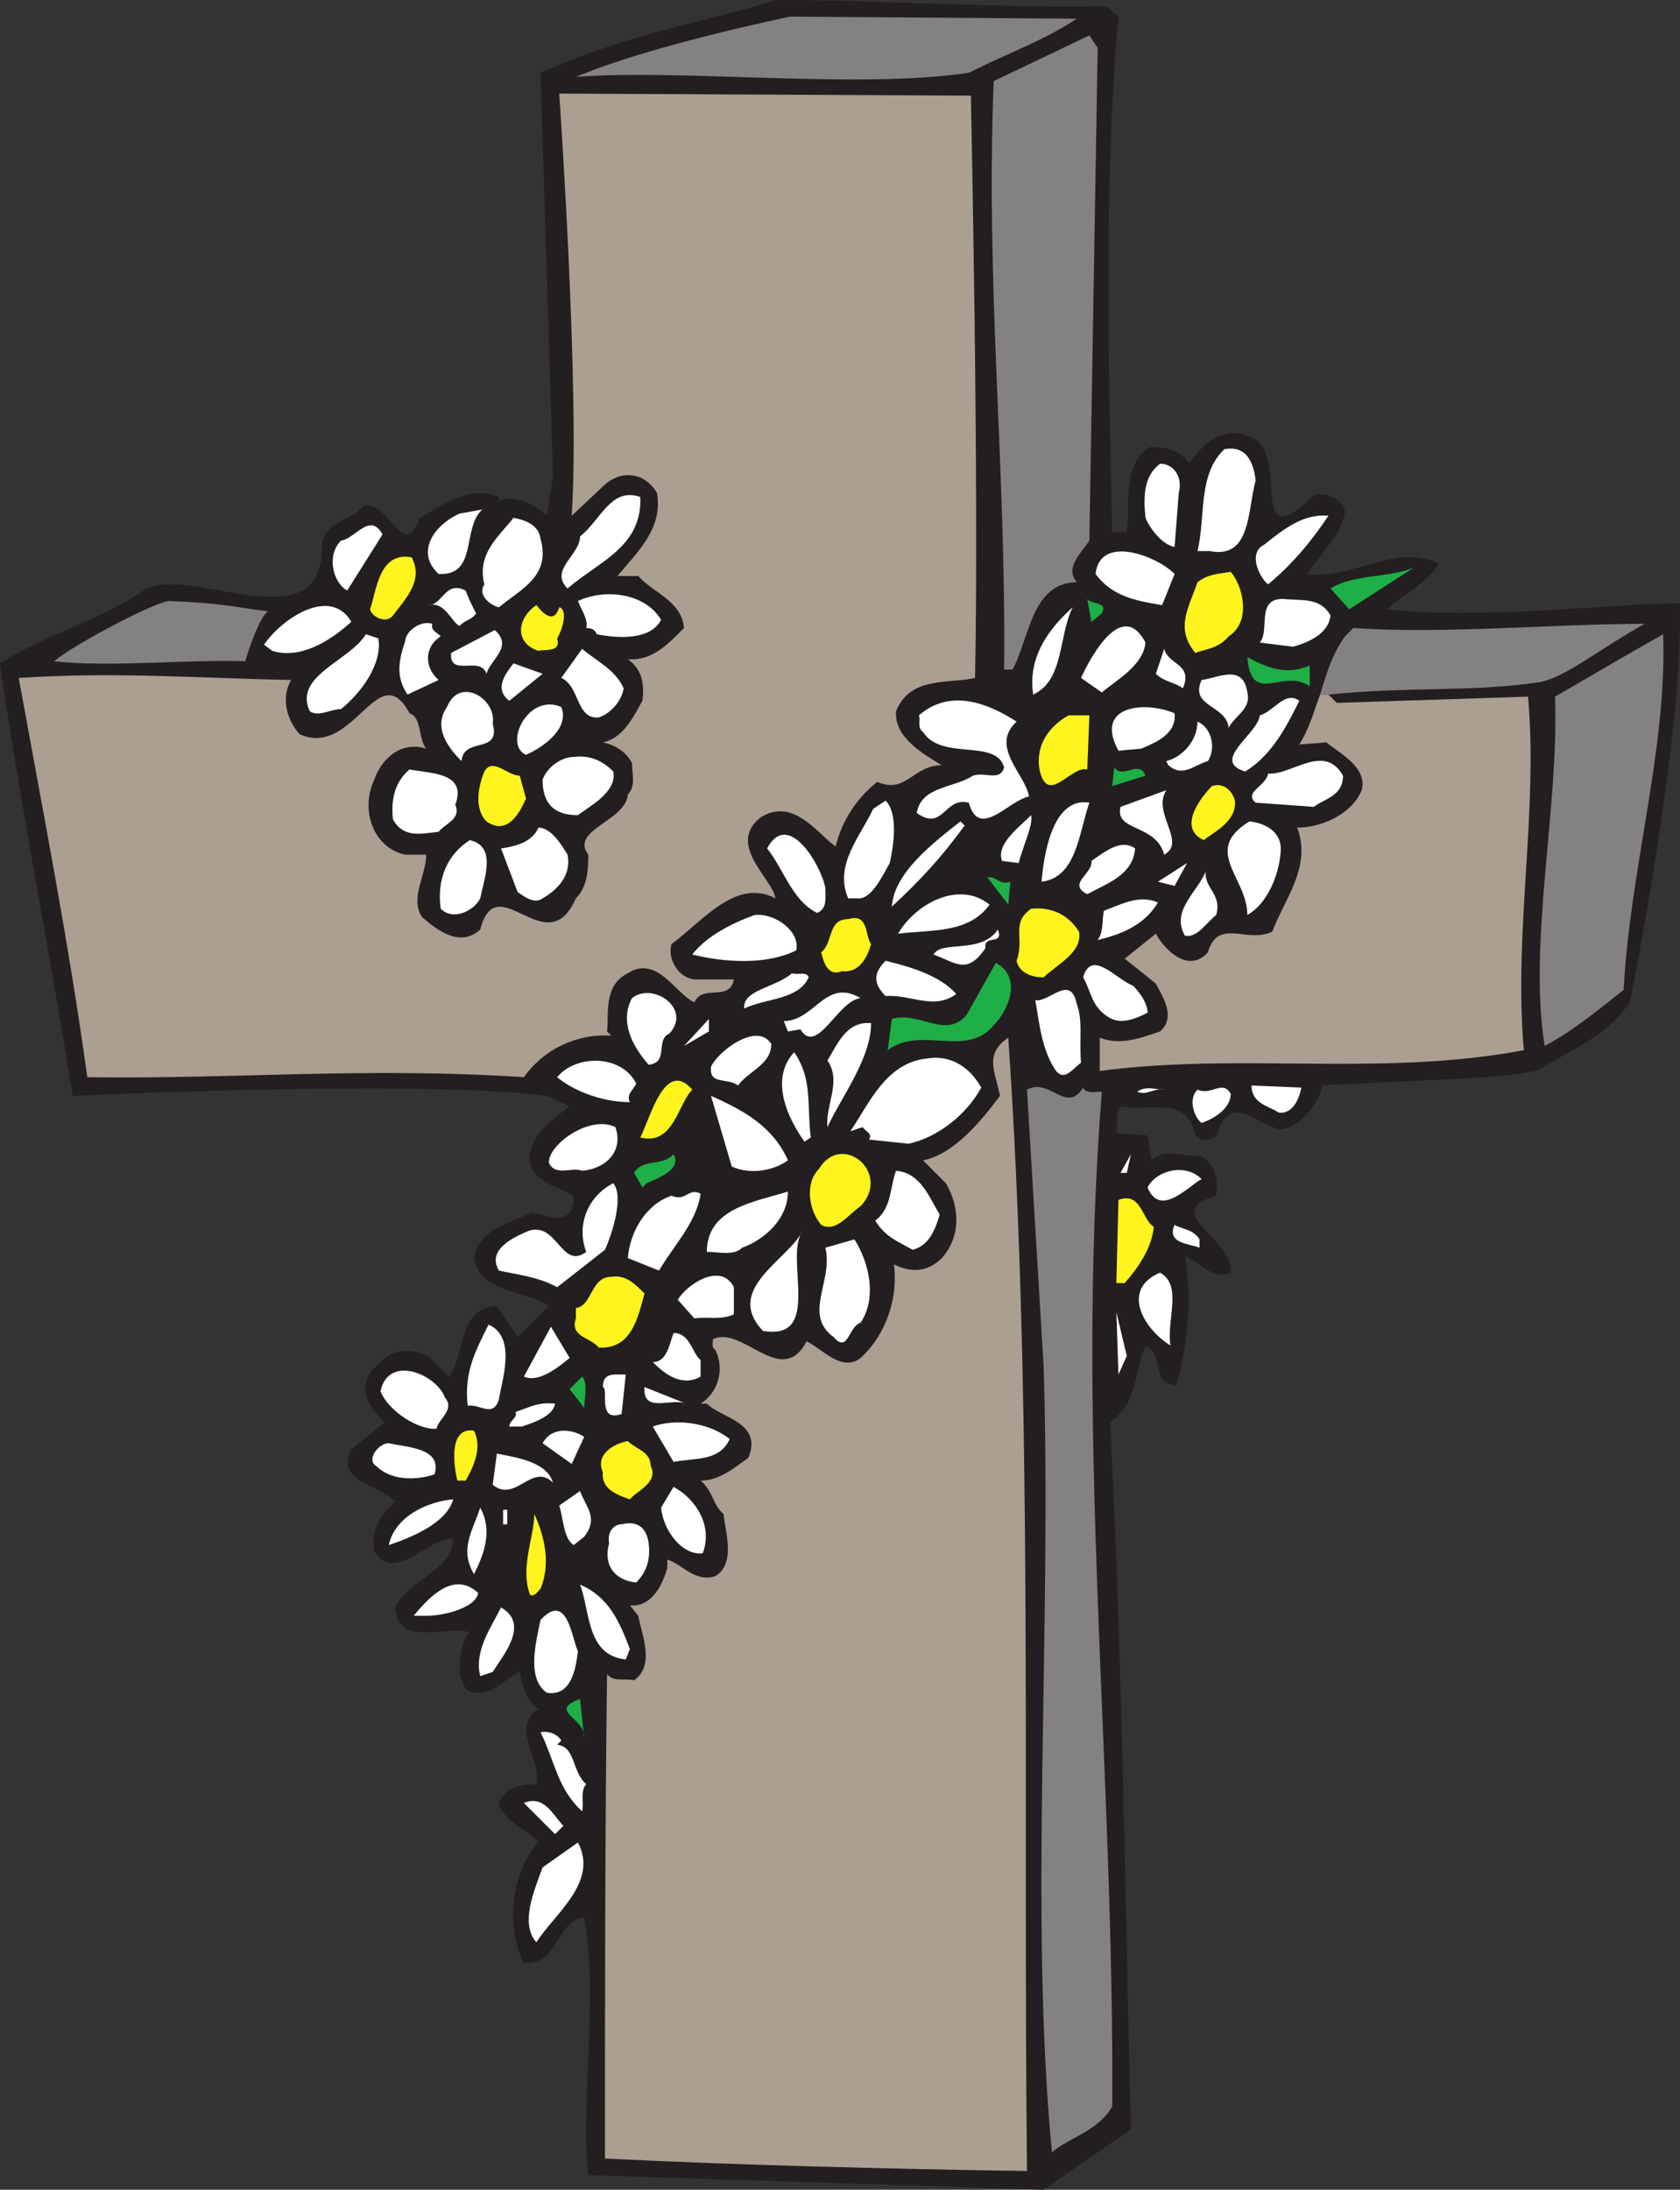 <svg xmlns="http://www.w3.org/2000/svg" width="606.082" height="789.75"><rect width="100%" height="100%" fill="#333333" stroke="none"/><path fill="#231f20" fill-rule="evenodd" d="M403.5 6c-5.25 58.5-3.75 123-2.25 186h5.25c1.5-9-2.25-24 8.25-30.75 6 0 10.5.75 14.25 6 4.5-6.75 12.75-15 23.25-9 12.75 6-2.25 44.25 21.75 20.25 4.5-.75 9.75.75 11.25 6-1.5 9-9 15-13.5 22.5 15.75 2.25 31.5-11.25 47.25-3.75-3.75 6.75-12.75 11.25-18.75 16.5 33 3.75 74.25-1.5 105.75-2.25 1.5 48-18 144-18 144-9 12.75-20.25 16.5-33.75 24.75-15.75 3-38.25 3-77.25 5.25-.75 6.75-9.75 16.5-15.75 15.75C453 405 444 394.5 439.5 408c-.75 3.75-6.75 3.75-8.25 1.5-3-15-17.25-8.25-27-10.5-2.25 2.25-.75 6.75-1.5 9.75l11.25.75 1.5 9c3.75-4.5 12-1.5 18-1.5 5.25 3.75 6 8.25 5.25 14.25-21 6 6.75 15.75 5.25 27.75-6 3-11.25-3.75-16.5-6 2.25 14.25 1.5 29.25-3 46.5-9.75 0-3.75-10.5-11.25-14.25-3.75 9-3 21-12.75 27.75 4.5 87.75 5.25 166.5 7.5 255l-31.5 21.75-164.25-5.25c-3-25.5 3.75-63.75-1.5-93-10.5 1.5-9 17.25-21.75 16.5-6.75-13.5-4.5-33 5.25-43.5-4.5-5.25-12.75-7.5-14.25-14.25 2.25-6 9-6.75 13.5-6.75 2.25-8.25-9.75-21 .75-27-4.5-3-6-9-6.75-13.5-3.75.75-10.5 10.5-18.75 6.75-4.5-4.5-3-14.25-.75-19.5l1.5-1.5c-9-3-25.5 6-27-9 5.25-10.5 20.25-12.75 21-24.75-9-.75-21 16.5-28.5 4.5-1.5-7.5 2.25-12.75 7.5-18-5.25-6-21.75-6.75-15.75-18.75l12-9.75c-6.75-6-10.5-14.25-2.25-21 5.25-6 12.75-6 18.75-2.25l6.75 6.75c6-8.25 3-24.75 17.25-25.5l7.5 11.25L198 471c-9-6-24.75-4.5-27-17.25 1.5-10.5 13.5-12.75 21-16.5 6.75 1.5 14.25 5.25 15-5.25-2.25-3.75-12.75-3.75-15.75-12-1.5-9.75 7.5-15.75 14.25-21l-8.25-3.75c-46.5-6-171 0-171 0C18 343.5 7.5 291.75 0 239.25c16.5-10.5 35.25-15 51.75-26.25 16.5-10.5 65.25 21 64.5-17.25 1.5-8.25 10.5-7.5 15-13.5 9.75-1.5 14.25 21 20.25 4.5 8.25-4.5 18-12 28.5-7.5v1.5c4.5-2.25 12 0 17.25 5.25l2.25-14.25-4.5-145.5c33.75-15 59.25-18 84.75-26.25 39 0 81 3 119.25 2.25L403.5 6"/><path fill="#848182" fill-rule="evenodd" d="M388.5 6.75c-12.75 8.25-24 12-39 19.5-39.75 6-104.25-1.5-141.75 1.5C227.25 19.5 260.25 11.25 285 6l103.5.75M393 195c-3 4.5-9 9.75-4.5 15-16.5 0-17.25 21-23.25 31.5h-3c.75-73.5-6.75-138-3.75-212.25l34.5-16.5 3 4.5L393 195"/><path fill="#ab9f92" fill-rule="evenodd" d="M350.25 34.5s3 139.5 1.5 210c-9.75 2.25-23.25-.75-28.5 12-.75 9.75 10.5 15.75 16.5 19.5-10.5 0-12.75 10.5-23.25 6-6.75 5.25-12.75 13.5-15 23.25-6-3.75-15-18-27-10.5-12.75 9.75 4.5 22.5 5.25 29.25-14.25-7.5-26.25 8.25-37.5 16.5-1.5 5.25 2.25 12 8.25 12.75h14.25c-1.5 8.25-11.25 1.5-14.25 8.25-6.75-3-13.5-17.25-24-10.5-9 4.5-6.75 15-7.5 21l1.5 1.5c-12-.75-24 4.5-31.5 15-57-3.75-104.25.75-157.5 0-6.75-48.75-15.75-94.5-24.75-144 35.25-2.25 62.25 0 98.25.75-3.75 6.75-1.5 14.25 3 19.5 19.5 9 28.5-28.5 39.75-7.5 4.5 1.5 3 9 6 12.75-9.75-3-16.5 4.5-18.75 11.25-5.25 11.25 0 24.75 11.25 27h7.5c0 7.5-6 15.75-1.5 22.5 5.25 4.5 13.5 11.25 21 4.5 6-23.25 24 12.75 34.5-11.25 3.75-3.75 4.5-9 4.5-15.75-6.75-9 13.5-12 14.25-21.75 3-3 1.5-7.5 1.5-11.25-2.25-4.5-6.75-6.75-10.5-7.5 7.5-1.5 11.25-9.75 14.25-15 .75-6 0-11.25-5.25-15 9 .75 15-6 20.25-11.25-.75-9.75-11.25-12.75-16.5-18.75h-7.5c7.5-9 16.5-17.25 14.25-30-4.5-7.5-12.75-8.25-18.75-3l-12 11.25c3-45-4.5-152.25-4.5-152.25l148.5.75"/><path fill="#fff" fill-rule="evenodd" d="M453 173.25c-3 10.5-1.5 28.5-16.5 25.5H432c3-12 0-27.75 9.75-36.75 8.25-1.5 10.5 5.25 11.25 11.25m-27.75 4.5-1.5 19.5c-4.5-.75-9-6.75-10.5-10.5-.75-7.5-.75-15 5.25-19.5 5.25 0 8.25 5.25 6.75 10.5M231 179.25c.75 18-15 23.25-26.25 33-6.75-6.75 4.5-12 4.5-18.75 7.5-6 11.25-18 21.75-14.25M479.25 186c-6 9-12.75 17.25-21.75 24.75-3-2.25-7.5-11.25-1.5-14.25 7.5-6 14.25-11.25 23.25-10.5m-321 21c-8.25-7.5-2.25-17.25 7.5-21.75l8.25-1.5c-7.5 6.75-1.5 24-15.75 23.25M195 194.25c3.75 13.5-6.75 18-15 24.75-1.5 0-8.25-3.75-5.25-8.25-3-11.25 6-18 10.5-24 3.75.75 9 2.25 9.75 7.5M125.25 213c-5.25-3-7.5-12.75-2.25-18 5.25-.75 10.5-10.5 15-2.25L125.25 213m298.5-6-4.5 11.25c-9-1.5-18-3-24-11.25 1.5-14.25 21.75-6.75 28.5 0"/><path fill="#1eaf46" fill-rule="evenodd" d="m486.75 219.75-6.75-7.5c8.25-5.25 21-3.75 30-7.5l-23.25 15"/><path fill="#fff41e" fill-rule="evenodd" d="M444 206.25c4.5 5.25 7.5 18-.75 23.25-3.75 4.5-8.25 4.5-12 6-7.5-9-2.25-16.5.75-25.5 3.75-3 7.5-3 12-3.75M148.5 201c4.5 8.25-2.25 15-6.75 21-2.25 3-7.5.75-8.25-2.25 2.25-6 3-21 15-18.75"/><path fill="#fff" fill-rule="evenodd" d="M480 222c-.75 6.75-8.25 9.75-13.5 11.25l-12-1.5c3.75-4.5-1.5-15.75 8.25-15.75 6.75.75 13.5-.75 17.25 6"/><path fill="#1eaf46" fill-rule="evenodd" d="m397.5 221.25-3.75 3-1.5-8.25c1.5 2.25 7.5.75 5.25 5.25"/><path fill="#fff" fill-rule="evenodd" d="M171.75 221.25c-1.5 2.25-3.75 2.25-6 4.5-3-1.5-5.25-9-11.25-7.5 5.25 0 6-9 13.5-5.25.75 2.25 2.25 5.25 3.75 8.25m66.75 2.25c-3.75 7.5-15.75 6.75-23.25 5.25-.75-2.25-3-2.25-3.75-2.25.75-3-1.5-6-3-9.75 9.75-4.5 24-3 30 6.75M387 219c-5.25 10.5-3 26.25-14.25 31.5-2.25-14.25 6.75-24.75 14.25-31.5"/><path fill="#ab9f92" fill-rule="evenodd" d="m479.25 250.5 3 3 69-2.25c3.75 41.25-5.25 84.75-1.5 127.5-51.75 9.75-102 .75-153 7.5v-12c7.5 3 15 0 21.75-2.25 6-5.25.75-12.75-1.5-17.25l-11.25-9 11.25-9c2.25 4.5 11.25 15 18.75 6.75 3.75-12.75 14.25-3 23.25-7.5 4.5-12 14.25-23.25 9-37.5 8.25 0 19.5-4.5 23.25-13.5 2.25-8.25-8.25-13.5-12.75-17.25l-9.75.75c3.75-6 5.25-12 7.5-18h3"/><path fill="#848182" fill-rule="evenodd" d="M476.25 250.5c2.25-7.5 4.5-15 9-21l3-3c33 2.25 72-1.5 105-1.5-17.25 9.75-27.75 18.75-37.5 21-25.5 3.75-46.5 1.5-76.5 4.5h-3"/><path fill="#fff41e" fill-rule="evenodd" d="M201.75 219c3 .75 1.5 7.5-.75 11.25 1.5 5.25-4.5 3.75-6.75 4.5-9-3-7.5-12-.75-16.5.75.75 6 8.25 8.25.75"/><path fill="#fff" fill-rule="evenodd" d="M126.75 224.25c-8.25 7.5-18.75 13.5-28.5 10.5l-3-2.25c6.75-9.75 24-21 31.5-8.25m286.5 7.5c-.75 8.25-10.5 13.5-15.75 18l-7.5-5.25c3.75-8.25 15-28.5 23.25-12.75"/><path fill="#848182" fill-rule="evenodd" d="M585.75 357c-6.75 5.25-17.25 14.25-28.5 20.25-6-37.5 5.25-86.25 3.75-126 14.25-8.25 27-15.75 39-22.5C601.5 270 588 313.5 585.75 357m-525-140.25c19.5.75 24 2.25 36 3.75-3 1.5-7.5 15-8.25 18-21-.75-49.5 2.25-69 0 6-5.25 33.75-20.25 41.25-21.75"/><path fill="#fff" fill-rule="evenodd" d="M156 225c-.75 2.25 1.5 3 3 4.5-6 3.75-6 11.25-.75 15.75L147 250.5c-4.5-6.75-3-12.75-.75-19.5 0-3 5.25-7.5 9.75-6m19.5 18c-2.25-6.75-13.5 1.5-12.75-7.5l15.75-8.25c6.75 6-1.5 10.5-3 15.75m251.25 5.25C423.75 246 420 246 417 243l3-9c1.5 6 10.5 5.25 6.75 14.25m-290.25-18c1.5 9-6 19.5-13.5 25.5-3.75 0-8.25 3-11.25.75-6-12.75 14.25-18 20.25-27.75l4.5 1.5"/><path fill="#1eaf46" fill-rule="evenodd" d="M472.5 240v7.5c-9.75-6.75-21 7.5-22.5-10.5 6.75 3.75 14.25 6.75 22.5 3"/><path fill="#fff" fill-rule="evenodd" d="M225 248.25c-.75 4.5-4.5 9-9 10.5-8.25.75-6.75-11.25-13.5-14.25L210 234c5.25 4.5 12 7.5 15 14.25m225 1.5c1.5 6-4.5 8.25-6.75 12.75-.75-8.25-14.25-7.5-9.75-17.25 6-.75 15-6 16.5 4.5m-266.25 3c-6-4.5-.75-10.5 1.5-13.5l10.5 3.75-12 9.75m285 0c-4.5 9-9.75 19.5-19.5 25.5-12.75-3.75 4.5-13.5 5.25-20.25 5.25-1.5 9-9 14.25-5.25m-102 7.5c-9.75 9 3 18.75 4.5 27-7.5 1.5-18 15.75-21.75 2.25-9-2.25-9 10.5-18.75 3.75 1.5-9.75 13.5-9 20.25-13.5 4.5-1.5 9.75 2.25 11.25-3-3-10.5-22.5-2.25-29.25-12.75-2.25-1.5-.75-4.5-1.5-6 11.25-9.75 24.75-4.5 35.25 2.25m57-3c.75 7.5-6.75 10.5-12 12.75l-8.25.75c-9-16.5 9.75-18 20.25-13.5m-246 3.75c3 11.25-10.5 4.5-11.25 13.5-4.5-4.5-10.5-12-5.25-19.5 4.5-11.25 18-3 16.5 6"/><path fill="#fff41e" fill-rule="evenodd" d="M392.25 277.5c-6-1.5-14.25 13.5-17.25 0-1.5-9 3.75-15.75 10.5-19.5h7.5l-.75 19.5"/><path fill="#fff" fill-rule="evenodd" d="M202.5 255c3 7.5-6 14.25-12.75 17.25-8.25-3.75.75-22.5 12.75-17.25m233.25 19.5c-5.25 1.5-9 6-14.25 1.5l-.75-1.5c6-1.5 11.25-7.5 11.25-14.25 5.25 2.25 6.75 9.75 3.75 14.25m48.75 5.25c0 7.5-6.75 8.25-10.5 11.25l-21-1.5c-4.5-3.75 3.75-6 4.5-10.5 8.25.75 20.25-11.25 27 .75"/><path fill="#1eaf46" fill-rule="evenodd" d="m413.25 279.75-12 3.75.75-6.75c3 4.5 9-3 11.25 3"/><path fill="#fff" fill-rule="evenodd" d="M221.25 278.25c1.5 7.5-9 12.75-12.75 15.75-9 0-12.75-4.5-12.75-12.75 1.5-4.5 6.75-8.25 11.25-8.25 6-.75 10.5 1.5 14.25 5.25"/><path fill="#fff41e" fill-rule="evenodd" d="M189.75 288c-2.25 5.25-6.75 13.5-14.25 8.25-4.5-4.5-3-12.75-.75-18 3-5.25 8.25 1.5 12.75 1.5l2.25 8.25m255.75.75c.75 7.5-7.5 11.25-11.25 14.25-9.75-4.5-.75-15.75 3-19.5 4.5-1.5 7.5 2.25 8.25 5.25"/><path fill="#fff" fill-rule="evenodd" d="M164.25 290.25c2.25 5.25-3.75 6.75-6 9.75-6.75.75-12.75 2.25-16.5-4.5-.75-7.5.75-13.5 6-18 6.75 1.5 21 .75 16.5 12.75m255.75 18C417 297 402 300 404.25 291l16.5-6c-5.25 8.25 7.5 18.75-.75 23.25m-27-18.75c-3.75 10.5-4.5 27-17.25 28.5.75-9 3.75-30.75 17.25-28.5m-72 21.75c-3 5.25-6.75 13.5-12 12.75h-3c-5.25-12 4.5-22.5 9-32.25l4.5-3c4.5 4.5 3 15.75 1.5 22.5m46.5 0-6-.75c-2.25-6 6-12 10.5-16.5.75 3.75-3 11.25-4.5 17.25m94.5-3.75c-.75 9-5.25 18.75-12 22.5 0-13.5-16.5-23.25.75-33.75 6.75.75 12 4.5 11.25 11.25m-114-9.75C339.75 309 333 316.5 321.75 327c.75-12 14.25-22.5 24.75-30.75l1.5 1.5m-143.25 10.5c1.5 7.5-3.75 12.75-9 15.75-3 2.25-6.75-.75-9-2.25l-6-15.75c5.25-.75 11.25-2.25 13.5-7.5 4.5 0 8.25 6 10.5 9.75m93 12c0 3.75.75 7.5-3 9-9-4.5-12-15.75-18-23.25 7.5-14.25 19.5 6 21 14.25M409.5 306c-.75 9.75-10.5 12.75-17.25 16.5-7.5-3.75 2.25-7.5 1.5-12 4.5-3 10.5-8.25 15.75-4.5m-236.25 18c-2.25 4.5-9.75 8.25-14.25 3.75-1.5-10.5 2.25-19.5 10.5-24.75 9.75 2.25 5.25 13.5 3.75 21m244.5-6 10.5-6.75-4.5 8.25zm21 12c-3.75 3-6.75 8.25-11.25 7.5-5.25-9 4.5-15.75 7.5-23.25-.75 6 6 8.25 3.75 15.75"/><path fill="#1eaf46" fill-rule="evenodd" d="m364.5 318-.75 8.25-7.5-9.75c3-.75 4.5 3 8.25 1.5"/><path fill="#fff" fill-rule="evenodd" d="M357 326.25c-7.5 10.5-21 9-33 10.5 6-10.5 21.75-19.5 33-10.5m60.75-.75c-4.5 7.5-12 11.25-21.75 13.5 2.25-3 1.5-7.5 2.25-10.5 6-2.25 12.75-6 19.5-3"/><path fill="#fff41e" fill-rule="evenodd" d="M389.25 336c1.5 7.5-8.25 12-12.75 16.5-5.25 0-9-2.25-9.75-6 3-8.25-2.25-13.5 5.25-18.75 7.5-.75 13.5 2.25 17.25 8.25"/><path fill="#fff" fill-rule="evenodd" d="M287.25 342.75c-10.5 5.25-25.5 4.5-37.5 1.5C255 337.5 264 333 272.25 330c7.5-.75 16.5 6 15 12.75"/><path fill="#fff41e" fill-rule="evenodd" d="M314.25 340.5c-1.5 5.25-4.5 10.5-10.5 9.75-5.25 2.25-6.75-3.75-7.5-6.75 4.5-3.75 2.25-12 9.75-12 7.5-2.25 6 6 8.25 9"/><path fill="#fff" fill-rule="evenodd" d="M355.5 342c-6.75 9.75-10.5 5.25-18.75 2.25 3-5.25 17.25 0 23.25-9 2.25 6-5.25 1.5-4.5 6.75M345 358.5c-8.25 6-16.5 0-25.5.75-4.5-4.5-4.5-8.25 0-12.75 9 2.25 19.5 5.25 25.5 12"/><path fill="#1eaf46" fill-rule="evenodd" d="M358.5 369.75c-9.75 12-26.25 0-38.25 9l1.5-11.25c9.75-3 19.5 7.5 27-1.5l10.5-18.75c9.75 5.25 4.5 17.25-.75 22.5"/><path fill="#fff" fill-rule="evenodd" d="M414 365.25c-4.5 2.25-9.75 4.5-14.25 1.5-6-3.75-6-9-9-14.25 3-10.5 12 .75 18 3 3 3 5.25 6.75 5.25 9.75M291.75 352.5C288 360.75 276 360 268.5 363.75c-.75-6.75 11.25-7.5 17.25-12.75 2.25.75 5.25-.75 6 1.5M390 383.25c-3 2.25-6 6.75-9 3-5.25-7.5-6-17.25-7.5-25.5 5.25.75 12.75-9.75 15 1.5 2.25 6 .75 13.5 1.5 21M310.5 360c-8.25.75-15.75 21-21.75 11.25l-4.5.75-1.5-3.75c11.25 0 15-15.75 27.75-8.25m-69 12.75c-5.25 2.25 0 10.5-7.5 11.25-6-6.75-10.5-15.75-6-24 7.5-6 21.75 3.75 13.5 12.75m5.25 4.5 9-9.75v4.5zm67.5-8.25c0 12.75-10.5 26.25-15.75 37.5-.75-8.25 5.25-16.5 0-24 3.75-6 6.75-14.25 15.75-13.5m-36 7.5c0 7.5-8.25 9.75-12 15-3.75-3-10.5 0-9.75-6.75 2.25-5.25 16.5-16.5 21.75-8.25"/><path fill="#ab9f92" fill-rule="evenodd" d="M370.5 783c-51-.75-107.25-2.25-152.25-4.5 0-54 0-118.5.75-174.75 2.25 3 6 1.5 9.75 2.25 7.5-5.25 3-15.75 1.5-23.25l-3-3.75c8.25.75 12-8.25 13.5-13.5v-3c5.25 1.5 9.75 8.25 17.25 6 7.5-4.5 3.75-15.75 3-22.5-3.75-3-3.75-8.25-8.25-12 6.75 0 12-4.5 17.25-8.25 5.25-12.75-9.75-14.25-15-19.5h-2.25c6-3.75 9-12 5.25-19.5-1.5-.75-.75-3-.75-3.75 10.5-5.25 24.75 18 33.75.75 6 3 12.75 11.25 19.5 6 9.75-9 13.5-22.5 12-33.75 6 3 12 3 17.25-2.25 6.75-7.5 6.75-18 1.5-27L333 418.5c11.25-2.25 21-14.25 27.75-23.25-1.5-8.25-6-15 3-21C372.75 505.5 369 645 370.5 783"/><path fill="#fff" fill-rule="evenodd" d="m292.5 410.25-2.25 1.5c-6-8.25-12.75-22.5-3.75-32.25 6.75 9.75 4.5 18.75 6 30.75m61.5-18c-5.25 9.75-15.75 18-26.25 20.25L313.5 411c1.5-2.25-1.5-3-2.25-4.5l-4.5 1.5c6.75-9.75 12.75-24.75 27.75-26.25 9-1.5 15.75 3.75 19.5 10.5m-124.5-1.5c-.75 2.25-3.75 3.75-2.25 6.75-10.5 0-21-4.5-26.25-9 6.75-8.25 23.25-8.25 28.5 2.25M444 394.5c0 5.25-6 9-10.5 10.5-2.25-1.5-5.25-8.25-1.5-12 5.25 2.25 9-3.75 12 1.5m25.5-2.25c-.75 3.75-3 9.75-8.25 9-3-2.25-9.75-3-9.75-9.75l18 .75"/><path fill="#fff41e" fill-rule="evenodd" d="M249.75 393c-5.25 5.25-6.75 20.25-18.75 17.25 3.75-7.5 9-28.5 18.75-17.25"/><path fill="#848182" fill-rule="evenodd" d="M397.5 393.75c-9.75 122.25 4.5 243 3.75 366-5.25 9-15.75 11.25-21.75 16.5-8.25-85.5 0-188.25-3-283.5l-6-99.75c8.25-4.5 14.25 9 20.25-.75.75 2.25 4.5 1.5 6.75 1.5"/><path fill="#fff" fill-rule="evenodd" d="M420 393c-3.75-.75-6 2.25-9.75.75 3-2.25 6.75-.75 9.75-.75m-135.75 25.5c-5.25 3.75-13.5 5.25-20.25 2.25l-7.5-25.5c12 5.25 22.5 11.25 27.75 23.25m-62.25-12c3 8.25-3 15-12 15.75-3.75-1.5-9.75 2.25-12-3 0-6.75 15-17.25 24-12.75M404.25 423l3.75-6.75-1.5 6.75zm0 0"/><path fill="#fff41e" fill-rule="evenodd" d="M310.5 435c-4.5 3-9 9.75-14.25 6.75-4.5-5.25-6-15-.75-20.25 8.25-13.5 26.25 1.5 15 13.5"/><path fill="#1eaf46" fill-rule="evenodd" d="m233.25 426.75-1.5 1.5-3-5.25c3-5.25 10.5-2.25 14.25-6.75 3 5.25-4.5 8.25-9.75 10.5"/><path fill="#fff" fill-rule="evenodd" d="M433.5 425.25c-4.5 2.25-15 14.25-19.5 3 3-6 13.5-9 19.5-3M339 438c-1.5 5.25-3.75 11.25-9.75 12.75-5.25-3-9.75-4.5-13.5-10.5 6-4.5 5.25-12 7.5-18 9 .75 12 9.75 15.75 15.75m-120.75 12.75L201 464.25c-6.75-3.75-14.25-4.5-21-6-4.5-7.5 5.25-12 10.5-14.25 10.5-3.75 12 14.25 21 7.5-3.75-9.75.75-20.25 9.75-24.75 3.75 4.5 0 17.25-3 24m49.5-.75c-3 3-8.25 1.5-12.75 1.5 0-15.75 17.25-18 29.25-21.75 0 9.75-8.25 17.25-16.5 20.25"/><path fill="#fff41e" fill-rule="evenodd" d="M416.25 442.5c-.75 7.5-5.25 14.25-10.5 20.25h-3l.75-30c8.25-3 8.25 6.75 12.75 9.75"/><path fill="#fff" fill-rule="evenodd" d="M252.75 430.5c-1.5 10.5-9.75 18.75-15 27.75l-11.25-4.5c.75-9.75 6.75-19.5 15.75-22.5 5.25 2.25 6-3 10.5-.75m180 16.5v3c-3.75-1.5-12-1.5-9-8.25 2.25 1.5 6.75 1.5 9 5.25m-157.5 33c-14.25-15 9-25.5 14.25-36-6.75 9.75 7.5 39.75-14.25 36m35.25-3c-4.5 1.5-4.5 11.25-9.75 5.25-11.25-8.25 0-20.25-3-32.25l10.5-3c5.25 8.25 8.25 21 2.25 30m111.75 8.25c-9.75-6-18-20.25-3.75-26.25 8.25 4.5 2.25 17.25 3.75 26.25m-157.5-21V474c-4.5 2.25-9.75.75-14.25 1.5l-6-6.75c3.75-6 15.75-13.5 20.25-4.5"/><path fill="#fff41e" fill-rule="evenodd" d="M232.5 466.5c-2.25 8.25-4.5 20.25-16.5 19.5-3-3.75-10.5-3.75-8.25-10.5v-3.75c6-.75 5.25-11.25 12.75-11.25 5.25-.75 8.25 2.25 12 6"/><path fill="#fff" fill-rule="evenodd" d="m403.5 495.75-.75-22.5L406.5 489zm-223.5 9c-2.25 6.75-6.75 1.5-11.25 2.25-1.5-12 3-20.25 7.5-29.25 10.5 4.5 4.5 21 3.75 27m25.5-15c-4.5 3.75-11.25 9-16.5 6.75l9.75-18 6.75 11.25m47.25.75v6c-6.75 3.75-12.75-.75-17.25-5.25 5.25 0 6-6.75 7.5-10.5 6 0 6.75 7.5 9.75 9.75M160.5 504c3.75 4.5-2.25 7.5-3 11.25-6 .75-17.25-6-20.25-13.5 3-13.5 20.25-6 23.25 2.25m63.75 6c-9 3-4.5-9-6.75-9.75 0-5.25 3.75-4.5 8.25-4.5l-1.5 14.25"/><path fill="#1eaf46" fill-rule="evenodd" d="M210.75 507.75 205.5 501l4.5-4.5c2.25 2.25.75 8.25.75 11.25"/><path fill="#fff" fill-rule="evenodd" d="M247.5 506.25c-5.25-2.25-15.75 3.75-15-6l15 6m-47.25 0c-.75 4.5-7.5 6.75-12 8.25h-4.5c0-2.25 3-3 2.25-5.25 4.5-1.5 8.25-3.75 14.25-3m63 12.75c-3.75 8.25-12.75 6.75-20.25 8.25l-7.5-12.75c8.25-3 20.25-1.5 27.75 4.5m-57 9-10.5-7.5c3.75-6.75 12-4.5 15-2.25l-4.5 9.75"/><path fill="#fff41e" fill-rule="evenodd" d="M171 516c3 6 0 12.75-3 18h-3c-1.5-6-3-19.5 6-18m63.75 12.75c3 6-5.25 9-7.5 12-4.5-1.5-10.5-3.75-9.75-9.75-3-6.75 4.5-10.5 9-11.25 3 3 8.25 3.75 8.25 9"/><path fill="#fff" fill-rule="evenodd" d="M156.75 531.75c-6.75 2.25-15.75 2.25-21-3-3.75-2.25.75-8.25 4.5-8.25 6 1.5 19.5 1.5 16.5 11.25m42.75 3c-7.5-7.5-13.5 7.5-21.75.75l1.5-11.25c7.5 1.5 18 3 20.25 10.5m54 25.5c-7.5.75-14.25-8.25-15-16.5l4.5-7.5c8.25 4.5 14.25 14.25 10.5 24m-42.75-6-3.75 3c-3.75-2.25-3.75-9.75-5.25-14.25l7.5-5.25c2.25 6 6.75 9.75 1.5 16.5m-47.25-13.5c-2.25 8.25-14.25 13.5-23.25 16.5 2.25-10.5 14.25-15.75 23.25-16.5m7.5 27c-5.25-9-.75-15 2.25-24 4.5 8.25 1.5 16.5-2.25 24m10.5-23.25h1.5v5.25h-1.5v-5.25"/><path fill="#fff41e" fill-rule="evenodd" d="M195 573c-.75.75-2.25 3-3.75 2.25-3.75-9.75 1.5-21 1.5-29.25 3.75 8.25 6 18 2.25 27"/><path fill="#fff" fill-rule="evenodd" d="M234 556.5c.75 6-.75 10.5-4.5 14.25-7.5-.75-12-6-9.75-14.25-.75-3.75 1.5-6.75 4.5-6.75 6-1.5 9 1.5 9.75 6.75m-61.5 18c-.75 5.25-12 8.25-18.75 8.25h-4.5c6.75-8.25 15-15.75 23.25-8.25m54.75 20.25-1.5 3.75c-14.25-1.5-12.75-17.25-16.5-27 10.5 4.5 14.25 13.5 18 23.25m-49.5 8.25-4.5 1.5c-2.25-9 3.75-17.25 7.5-24.75 10.5 6 .75 17.25-3 23.25m30.75-7.5c-.75 6-2.25 16.5-11.25 15-7.5-5.25-3.75-18.75-2.25-26.25 9.75-10.5 11.25 6.75 13.5 11.25"/><path fill="#1eaf46" fill-rule="evenodd" d="M210.75 627c.75-7.5-13.5-9.75-1.5-14.25l1.5 14.25"/><path fill="#fff" fill-rule="evenodd" d="m202.5 627.75-1.5 1.5c6.75.75 5.25 9.75 10.5 14.25-2.25 2.25-.75 6.75-1.5 9.75-9-8.25-9.75-18-15-28.5 3.75-.75 6.75 1.5 7.5 3m.75 30.75-3 3L189 650.25c7.5-3 10.5 4.5 14.25 8.25m-9.75 42c-6-6.75-.75-18.75 2.25-27l12.75-9c7.5 14.25-8.25 25.5-15 36"/></svg>
